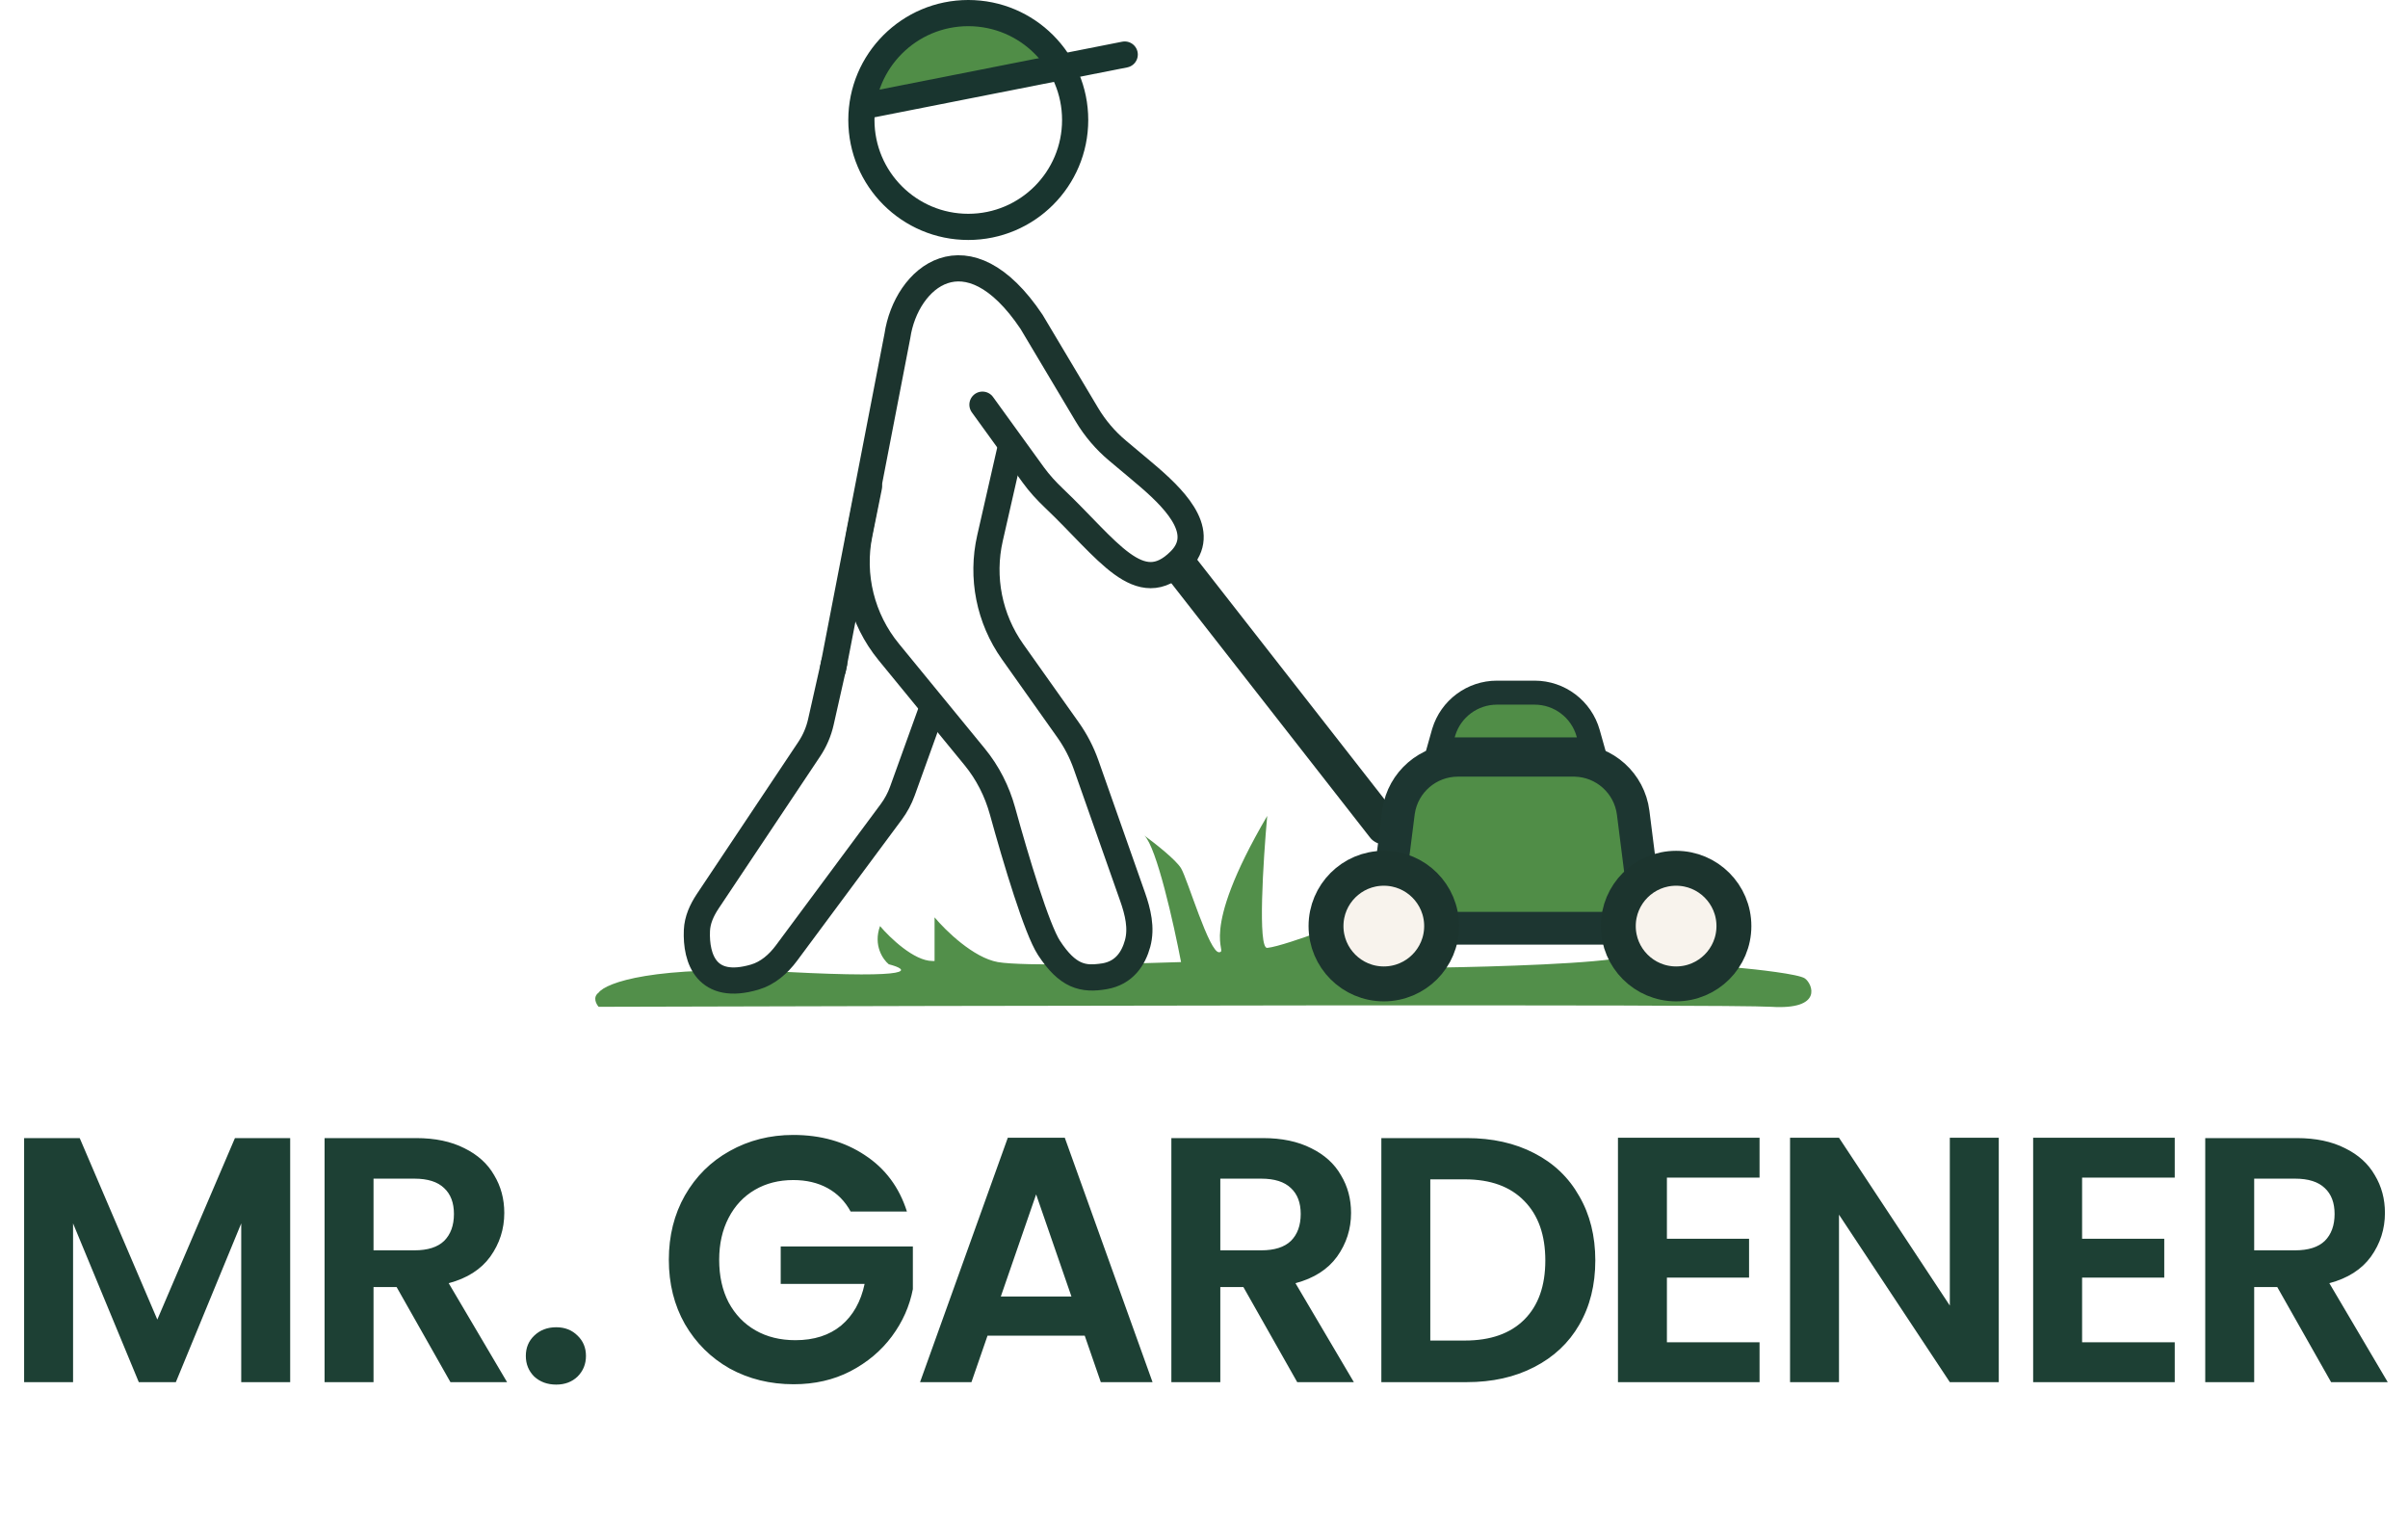 <svg xmlns="http://www.w3.org/2000/svg" width="805" height="509" viewBox="0 0 805 509" fill="none"><path d="M200.127 331.795C202.558 328.514 218.504 322.534 262.84 324.868C307.177 327.201 304.163 324.139 297.114 322.315C295.169 320.735 291.863 315.971 294.197 309.554C297.478 313.443 305.573 321.222 311.698 321.222C311.957 321.222 312.2 321.222 312.427 321.223V306.637C316.073 311.013 325.407 320.128 333.575 321.586C341.742 323.045 377.814 322.194 394.829 321.586C392.38 308.756 386.639 283.142 382.571 279.294C382.396 279.165 382.228 279.043 382.068 278.927C382.232 279.009 382.4 279.132 382.571 279.294C386.26 282.002 393.158 287.445 394.829 290.23C397.017 293.876 404.309 318.669 407.59 318.305C410.872 317.94 399.934 313.2 423.633 272.729C422.296 287.556 420.425 317.138 423.633 316.846C426.842 316.555 436.152 313.322 440.405 311.742L481.606 323.409C498.743 323.166 535.131 322.097 543.59 319.763C552.049 317.43 571.665 321.222 580.416 323.409C587.222 324.017 601.344 325.597 603.386 327.055C605.938 328.878 609.584 337.629 592.083 336.535C578.082 335.66 324.946 336.171 200.127 336.535C199.277 335.585 198.086 333.306 200.127 331.795Z" fill="#528F4A"></path><path d="M337.551 150.948L330.958 179.875C327.961 193.021 330.706 206.822 338.504 217.822L357.05 243.982C359.595 247.572 361.628 251.499 363.09 255.649L378.613 299.723C380.394 304.782 381.721 310.211 380.303 315.383C378.956 320.301 375.91 325.181 369.272 326.326C362.006 327.579 356.876 326.326 350.677 316.846C346.634 310.661 339.728 287.729 335.143 271.107C333.32 264.499 330.197 258.315 325.853 253.012L297.105 217.923C288.089 206.918 284.493 192.447 287.309 178.502L290.517 162.616" stroke="#1C342E" stroke-width="8.751" stroke-linecap="round"></path><path d="M278.484 223.506L299.996 112.3C302.913 92.611 323.331 75.474 344.843 107.56L363.335 138.578C366.058 143.147 369.531 147.224 373.608 150.639L380.998 156.831C389.666 164.094 402.369 175.015 396.564 184.721C396.033 185.609 395.333 186.507 394.43 187.41C380.924 200.916 370.297 183.554 352.342 166.517C349.821 164.125 347.462 161.56 345.424 158.745L328.436 135.27" stroke="#1C342E" stroke-width="8.751" stroke-linecap="round"></path><path d="M278.849 221.683L274.416 241.355C273.688 244.582 272.374 247.648 270.537 250.4L236.587 301.271C234.626 304.209 233.127 307.498 232.979 311.028C232.581 320.518 236.223 331.338 252.306 326.609C256.678 325.323 260.22 322.219 262.936 318.559L297.952 271.37C299.522 269.255 300.773 266.921 301.667 264.443L311.299 237.725" stroke="#1C342E" stroke-width="8.751" stroke-linecap="round"></path><path d="M395.5 190.5L462.613 276.374" stroke="#1C342E" stroke-width="11.668" stroke-linecap="round"></path><path d="M526.076 254.134L526.549 254.139C536.443 254.369 544.724 261.805 545.972 271.671L550.076 304.128L550.854 310.283H462.607L463.386 304.128L467.49 271.671L467.556 271.203C469.025 261.415 477.441 254.134 487.386 254.134H526.076Z" fill="#508D47" stroke="#1D3631" stroke-width="10.938" stroke-linecap="round"></path><path d="M513.024 231.527C521.354 231.528 528.667 237.066 530.924 245.084L531.01 245.39L532.444 250.487H481.017L482.452 245.39L482.538 245.084L482.647 244.71C485.024 236.895 492.238 231.527 500.438 231.527H513.024Z" fill="#508D47" stroke="#1D3631" stroke-width="8.021" stroke-linecap="round"></path><circle cx="462.613" cy="309.554" r="19.324" fill="#F8F3ED" stroke="#1C342E" stroke-width="11.668"></circle><circle cx="560.328" cy="309.554" r="19.324" fill="#F8F3ED" stroke="#1C342E" stroke-width="11.668"></circle><path d="M294.078 33.856L345.483 24.257C349.631 23.482 351.597 18.686 349.188 15.223C348.728 14.561 348.135 14.003 347.447 13.582L343.215 10.996C338.103 7.872 332.16 6.384 326.179 6.731L318.966 7.149C313.236 7.481 307.707 9.378 302.981 12.634L296.496 17.102C294.751 18.303 293.474 20.07 292.879 22.103L290.573 29.982C289.998 31.944 291.47 33.909 293.515 33.909C293.704 33.909 293.892 33.891 294.078 33.856Z" fill="#508D47"></path><circle cx="323.696" cy="40.107" r="35.732" stroke="#19352F" stroke-width="8.751"></circle><path d="M375.999 18.231L288.728 35.465" stroke="#19352F" stroke-width="8.751" stroke-linecap="round"></path><path d="M97.007 380.421V462H80.644V408.939L58.788 462H46.4L24.427 408.939V462H8.064V380.421H26.648L52.594 441.079L78.54 380.421H97.007ZM150.584 462L132.585 430.21H124.871V462H108.509V380.421H139.13C145.441 380.421 150.818 381.551 155.259 383.81C159.7 385.992 163.012 388.992 165.193 392.81C167.453 396.55 168.583 400.757 168.583 405.432C168.583 410.809 167.024 415.678 163.908 420.042C160.791 424.327 156.155 427.288 150 428.924L169.518 462H150.584ZM124.871 417.938H138.546C142.987 417.938 146.298 416.886 148.48 414.782C150.662 412.601 151.753 409.601 151.753 405.783C151.753 402.043 150.662 399.16 148.48 397.134C146.298 395.03 142.987 393.979 138.546 393.979H124.871V417.938ZM185.953 462.818C182.993 462.818 180.538 461.922 178.59 460.13C176.72 458.26 175.785 455.961 175.785 453.234C175.785 450.507 176.72 448.248 178.59 446.456C180.538 444.586 182.993 443.651 185.953 443.651C188.836 443.651 191.213 444.586 193.083 446.456C194.953 448.248 195.888 450.507 195.888 453.234C195.888 455.961 194.953 458.26 193.083 460.13C191.213 461.922 188.836 462.818 185.953 462.818ZM284.368 404.965C282.498 401.536 279.927 398.926 276.654 397.134C273.382 395.342 269.564 394.446 265.2 394.446C260.37 394.446 256.084 395.537 252.344 397.719C248.604 399.9 245.682 403.017 243.578 407.069C241.475 411.12 240.423 415.795 240.423 421.094C240.423 426.548 241.475 431.301 243.578 435.352C245.76 439.404 248.76 442.521 252.578 444.702C256.396 446.884 260.837 447.975 265.902 447.975C272.135 447.975 277.239 446.339 281.212 443.066C285.186 439.716 287.796 435.08 289.043 429.158H260.993V416.652H305.172V430.911C304.081 436.599 301.743 441.858 298.159 446.689C294.575 451.52 289.939 455.416 284.251 458.377C278.641 461.26 272.33 462.701 265.317 462.701C257.448 462.701 250.318 460.948 243.929 457.442C237.618 453.858 232.631 448.91 228.969 442.599C225.385 436.287 223.593 429.119 223.593 421.094C223.593 413.068 225.385 405.9 228.969 399.589C232.631 393.199 237.618 388.252 243.929 384.745C250.318 381.161 257.409 379.369 265.2 379.369C274.395 379.369 282.381 381.629 289.16 386.148C295.939 390.589 300.614 396.861 303.185 404.965H284.368ZM362.625 446.456H330.134L324.758 462H307.577L336.913 380.304H355.963L385.299 462H368.001L362.625 446.456ZM358.184 433.366L346.379 399.238L334.575 433.366H358.184ZM433.664 462L415.666 430.21H407.952V462H391.589V380.421H422.211C428.522 380.421 433.898 381.551 438.339 383.81C442.781 385.992 446.092 388.992 448.274 392.81C450.533 396.55 451.663 400.757 451.663 405.432C451.663 410.809 450.105 415.678 446.988 420.042C443.872 424.327 439.235 427.288 433.08 428.924L452.598 462H433.664ZM407.952 417.938H421.626C426.067 417.938 429.379 416.886 431.561 414.782C433.742 412.601 434.833 409.601 434.833 405.783C434.833 402.043 433.742 399.16 431.561 397.134C429.379 395.03 426.067 393.979 421.626 393.979H407.952V417.938ZM490.305 380.421C498.876 380.421 506.395 382.096 512.862 385.447C519.407 388.797 524.433 393.589 527.939 399.822C531.523 405.978 533.315 413.146 533.315 421.327C533.315 429.509 531.523 436.677 527.939 442.832C524.433 448.91 519.407 453.624 512.862 456.974C506.395 460.325 498.876 462 490.305 462H461.788V380.421H490.305ZM489.721 448.092C498.292 448.092 504.915 445.754 509.59 441.079C514.265 436.404 516.602 429.82 516.602 421.327C516.602 412.834 514.265 406.211 509.59 401.459C504.915 396.628 498.292 394.212 489.721 394.212H478.15V448.092H489.721ZM557.251 393.628V414.081H584.717V427.054H557.251V448.676H588.223V462H540.888V380.304H588.223V393.628H557.251ZM668.192 462H651.83L614.78 406.017V462H598.418V380.304H614.78L651.83 436.404V380.304H668.192V462ZM696.05 393.628V414.081H723.515V427.054H696.05V448.676H727.022V462H679.687V380.304H727.022V393.628H696.05ZM779.291 462L761.293 430.21H753.579V462H737.216V380.421H767.838C774.149 380.421 779.525 381.551 783.966 383.81C788.408 385.992 791.719 388.992 793.901 392.81C796.16 396.55 797.29 400.757 797.29 405.432C797.29 410.809 795.732 415.678 792.615 420.042C789.499 424.327 784.863 427.288 778.707 428.924L798.225 462H779.291ZM753.579 417.938H767.253C771.695 417.938 775.006 416.886 777.188 414.782C779.369 412.601 780.46 409.601 780.46 405.783C780.46 402.043 779.369 399.16 777.188 397.134C775.006 395.03 771.695 393.979 767.253 393.979H753.579V417.938Z" fill="#1D4034"></path></svg>